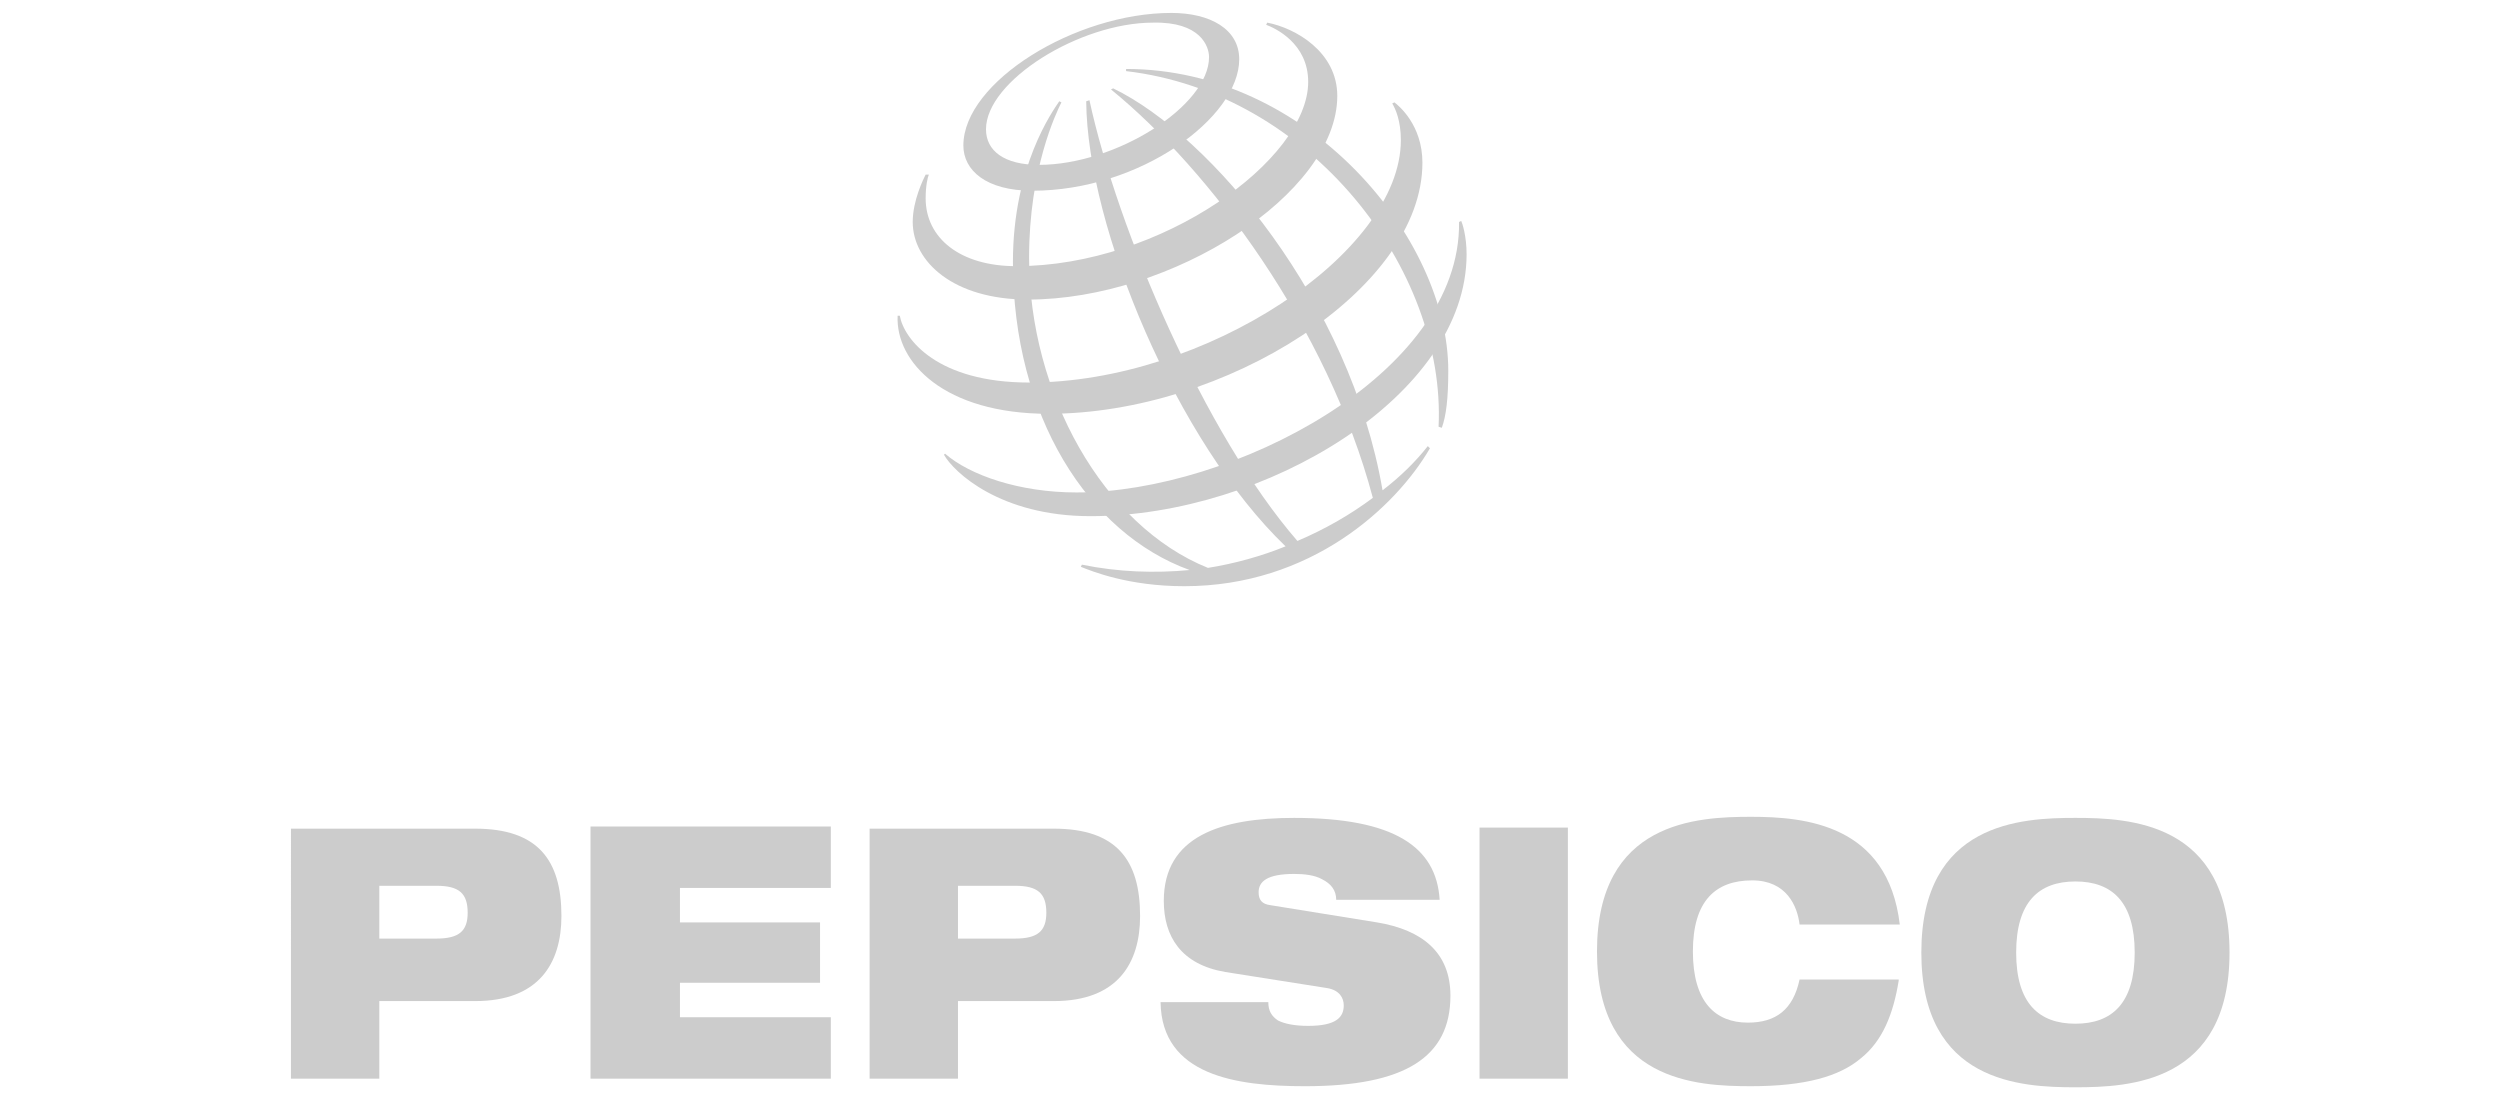 <?xml version="1.0" encoding="utf-8"?>
<!-- Generator: Adobe Illustrator 19.0.0, SVG Export Plug-In . SVG Version: 6.00 Build 0)  -->
<svg version="1.1" id="Layer_1" xmlns="http://www.w3.org/2000/svg" xmlns:xlink="http://www.w3.org/1999/xlink" x="0px" y="0px"
	 viewBox="-1163 750 232 102" style="enable-background:new -1163 750 232 102;" xml:space="preserve">
<style type="text/css">
	.st0{opacity:0.2;}
</style>
<title>pepsico</title>
<desc>Created with Sketch.</desc>
<g id="Page-1" class="st0">
	<g id="pepsico" transform="translate(26, 1)">
		<path id="Fill-74" d="M-1162.1,849.1h8.3v-7.2h8.9c5.9,0,8-3.5,8-7.9c0-5.2-2.2-8.1-8-8.1h-17.1V849.1z M-1153.8,831.2h5.3
			c2.1,0,2.9,0.7,2.9,2.5c0,1.7-0.8,2.4-2.9,2.4h-5.3V831.2z"/>
		<polygon id="Fill-75" points="-1134.2,825.7 -1111.9,825.7 -1111.9,831.4 -1125.9,831.4 -1125.9,834.6 -1112.9,834.6 
			-1112.9,840.2 -1125.9,840.2 -1125.9,843.4 -1111.9,843.4 -1111.9,849.1 -1134.2,849.1 		"/>
		<path id="Fill-76" d="M-1108.4,849.1h8.3v-7.2h8.9c5.9,0,8-3.5,8-7.9c0-5.2-2.2-8.1-8-8.1h-17.1V849.1z M-1100.1,831.2h5.3
			c2.1,0,2.9,0.7,2.9,2.5c0,1.7-0.8,2.4-2.9,2.4h-5.3V831.2z"/>
		<path id="Fill-77" d="M-1075.3,839.2c-4.1-0.7-5.7-3.3-5.7-6.6c0-6,5.3-7.7,12.1-7.7c9.3,0,13.2,2.7,13.5,7.6h-9.6
			c0-0.9-0.5-1.5-1.3-1.9c-0.7-0.4-1.7-0.5-2.6-0.5c-2.5,0-3.3,0.7-3.3,1.7c0,0.7,0.3,1.1,1.1,1.2l9.9,1.6c4.2,0.7,6.8,2.8,6.8,6.8
			c0,5.7-4.2,8.4-13.5,8.4c-6.4,0-13.3-1-13.4-7.8h10c0,0.8,0.3,1.3,0.9,1.7c0.6,0.3,1.5,0.5,2.8,0.5c2.6,0,3.3-0.8,3.3-1.9
			c0-0.7-0.4-1.4-1.5-1.6L-1075.3,839.2z"/>
		<polygon id="Fill-78" points="-1051.7,849.1 -1043.5,849.1 -1043.5,825.8 -1051.7,825.8 		"/>
		<path id="Fill-79" d="M-1012.8,840c-0.5,3.1-1.5,5.6-3.5,7.2c-2,1.7-5.2,2.6-10.2,2.6c-5,0-14.3-0.4-14.3-12.5
			c0-12.1,9.3-12.5,14.3-12.5c5,0,12.7,0.7,13.8,10h-9.3c-0.2-1.7-1.2-4.1-4.4-4.1c-3.4,0-5.5,1.9-5.5,6.6c0,4.7,2.1,6.6,5.1,6.6
			c2.6,0,4.2-1.2,4.8-4H-1012.8z"/>
		<path id="Fill-80" d="M-1010.7,837.4c0,12.1,9.3,12.5,14.3,12.5c5,0,14.3-0.4,14.3-12.5c0-12.1-9.3-12.5-14.3-12.5
			C-1001.4,824.9-1010.7,825.3-1010.7,837.4 M-1001.9,837.4c0-4.7,2.1-6.6,5.5-6.6c3.4,0,5.5,1.9,5.5,6.6c0,4.7-2.1,6.6-5.5,6.6
			C-999.8,844-1001.9,842.1-1001.9,837.4"/>
		<path id="Fill-81" d="M-1056.5,790.4c-1.1,1.4-2.5,2.8-4.2,4.1c-3-17.5-15.9-32.9-25-37.3l-0.2,0.1c9.2,7.5,20.1,22.1,24.3,37.9
			c-2,1.5-4.4,2.9-7,4c-8.6-9.9-16.7-28.9-19.3-40.9l-0.3,0.1c0.1,11.7,8.4,31.6,18.5,41.3c-2.2,0.9-4.7,1.6-7.2,2
			c-9.7-3.9-16.6-16.2-16.6-28.8c0-8.2,2.5-13.4,3-14.4l-0.2-0.1c-0.6,0.9-4.3,6-4.3,14.9c0,14.3,7,25.2,16.4,28.6
			c-3.2,0.3-6.6,0.2-10-0.5l-0.1,0.2c1,0.4,4.4,1.8,9.6,1.8c11.7,0,19.6-7.3,22.8-12.8L-1056.5,790.4z M-1055.5,788.6
			c0.7-14.6-11.9-31-29-33l0-0.2c16.9,0,29.9,15.7,29.9,28c0,2.6-0.2,4.2-0.6,5.3L-1055.5,788.6z"/>
		<path id="Fill-82" d="M-1076.8,754.3c0,4.5-8.6,10-15.8,10c-3.2,0-4.9-1.3-4.9-3.3c0-4.5,8.7-9.9,15.5-9.9
			C-1077.6,751-1076.8,753.3-1076.8,754.3 M-1080.3,750.2c-8.9,0-19.3,6.4-19.3,12.3c0,2.3,2.1,4.2,6.4,4.2c10,0,19.2-6.8,19.2-12.2
			C-1074,751.7-1076.7,750.2-1080.3,750.2"/>
		<path id="Fill-83" d="M-1103.1,765.2c-0.2,0.4-1.2,2.4-1.2,4.4c0,3.7,3.8,7.2,10.7,7.2c13.3,0,28.7-9.8,28.7-18.9
			c0-4.1-3.9-6.3-6.5-6.8l-0.1,0.2c0.8,0.3,3.9,1.7,3.9,5.3c0,7.2-13.6,17.1-27.1,17.1c-5.2,0-8.4-2.6-8.4-6.3c0-1.2,0.2-2,0.3-2.2
			L-1103.1,765.2z"/>
		<path id="Fill-84" d="M-1059.6,758.5c0.4,0.3,2.6,2.1,2.6,5.6c0,11.8-18.4,23.3-34.7,23.3c-9.7,0-14.2-4.8-14-9.1h0.2
			c0.4,2.2,3.5,6.2,12,6.2c16.3,0,34.5-12,34.5-22.5c0-1.8-0.5-2.9-0.8-3.4L-1059.6,758.5z"/>
		<path id="Fill-85" d="M-1053.4,769.5c0.1,0.2,0.5,1.4,0.5,3.1c0,13.1-18.7,24.3-34.9,24.3c-8.4,0-12.7-4.1-13.6-5.7l0.1-0.1
			c2.3,2,6.9,3.6,12.2,3.6c14.3,0,35.7-10.9,35.5-25.1L-1053.4,769.5z"/>
	</g>
</g>
</svg>
